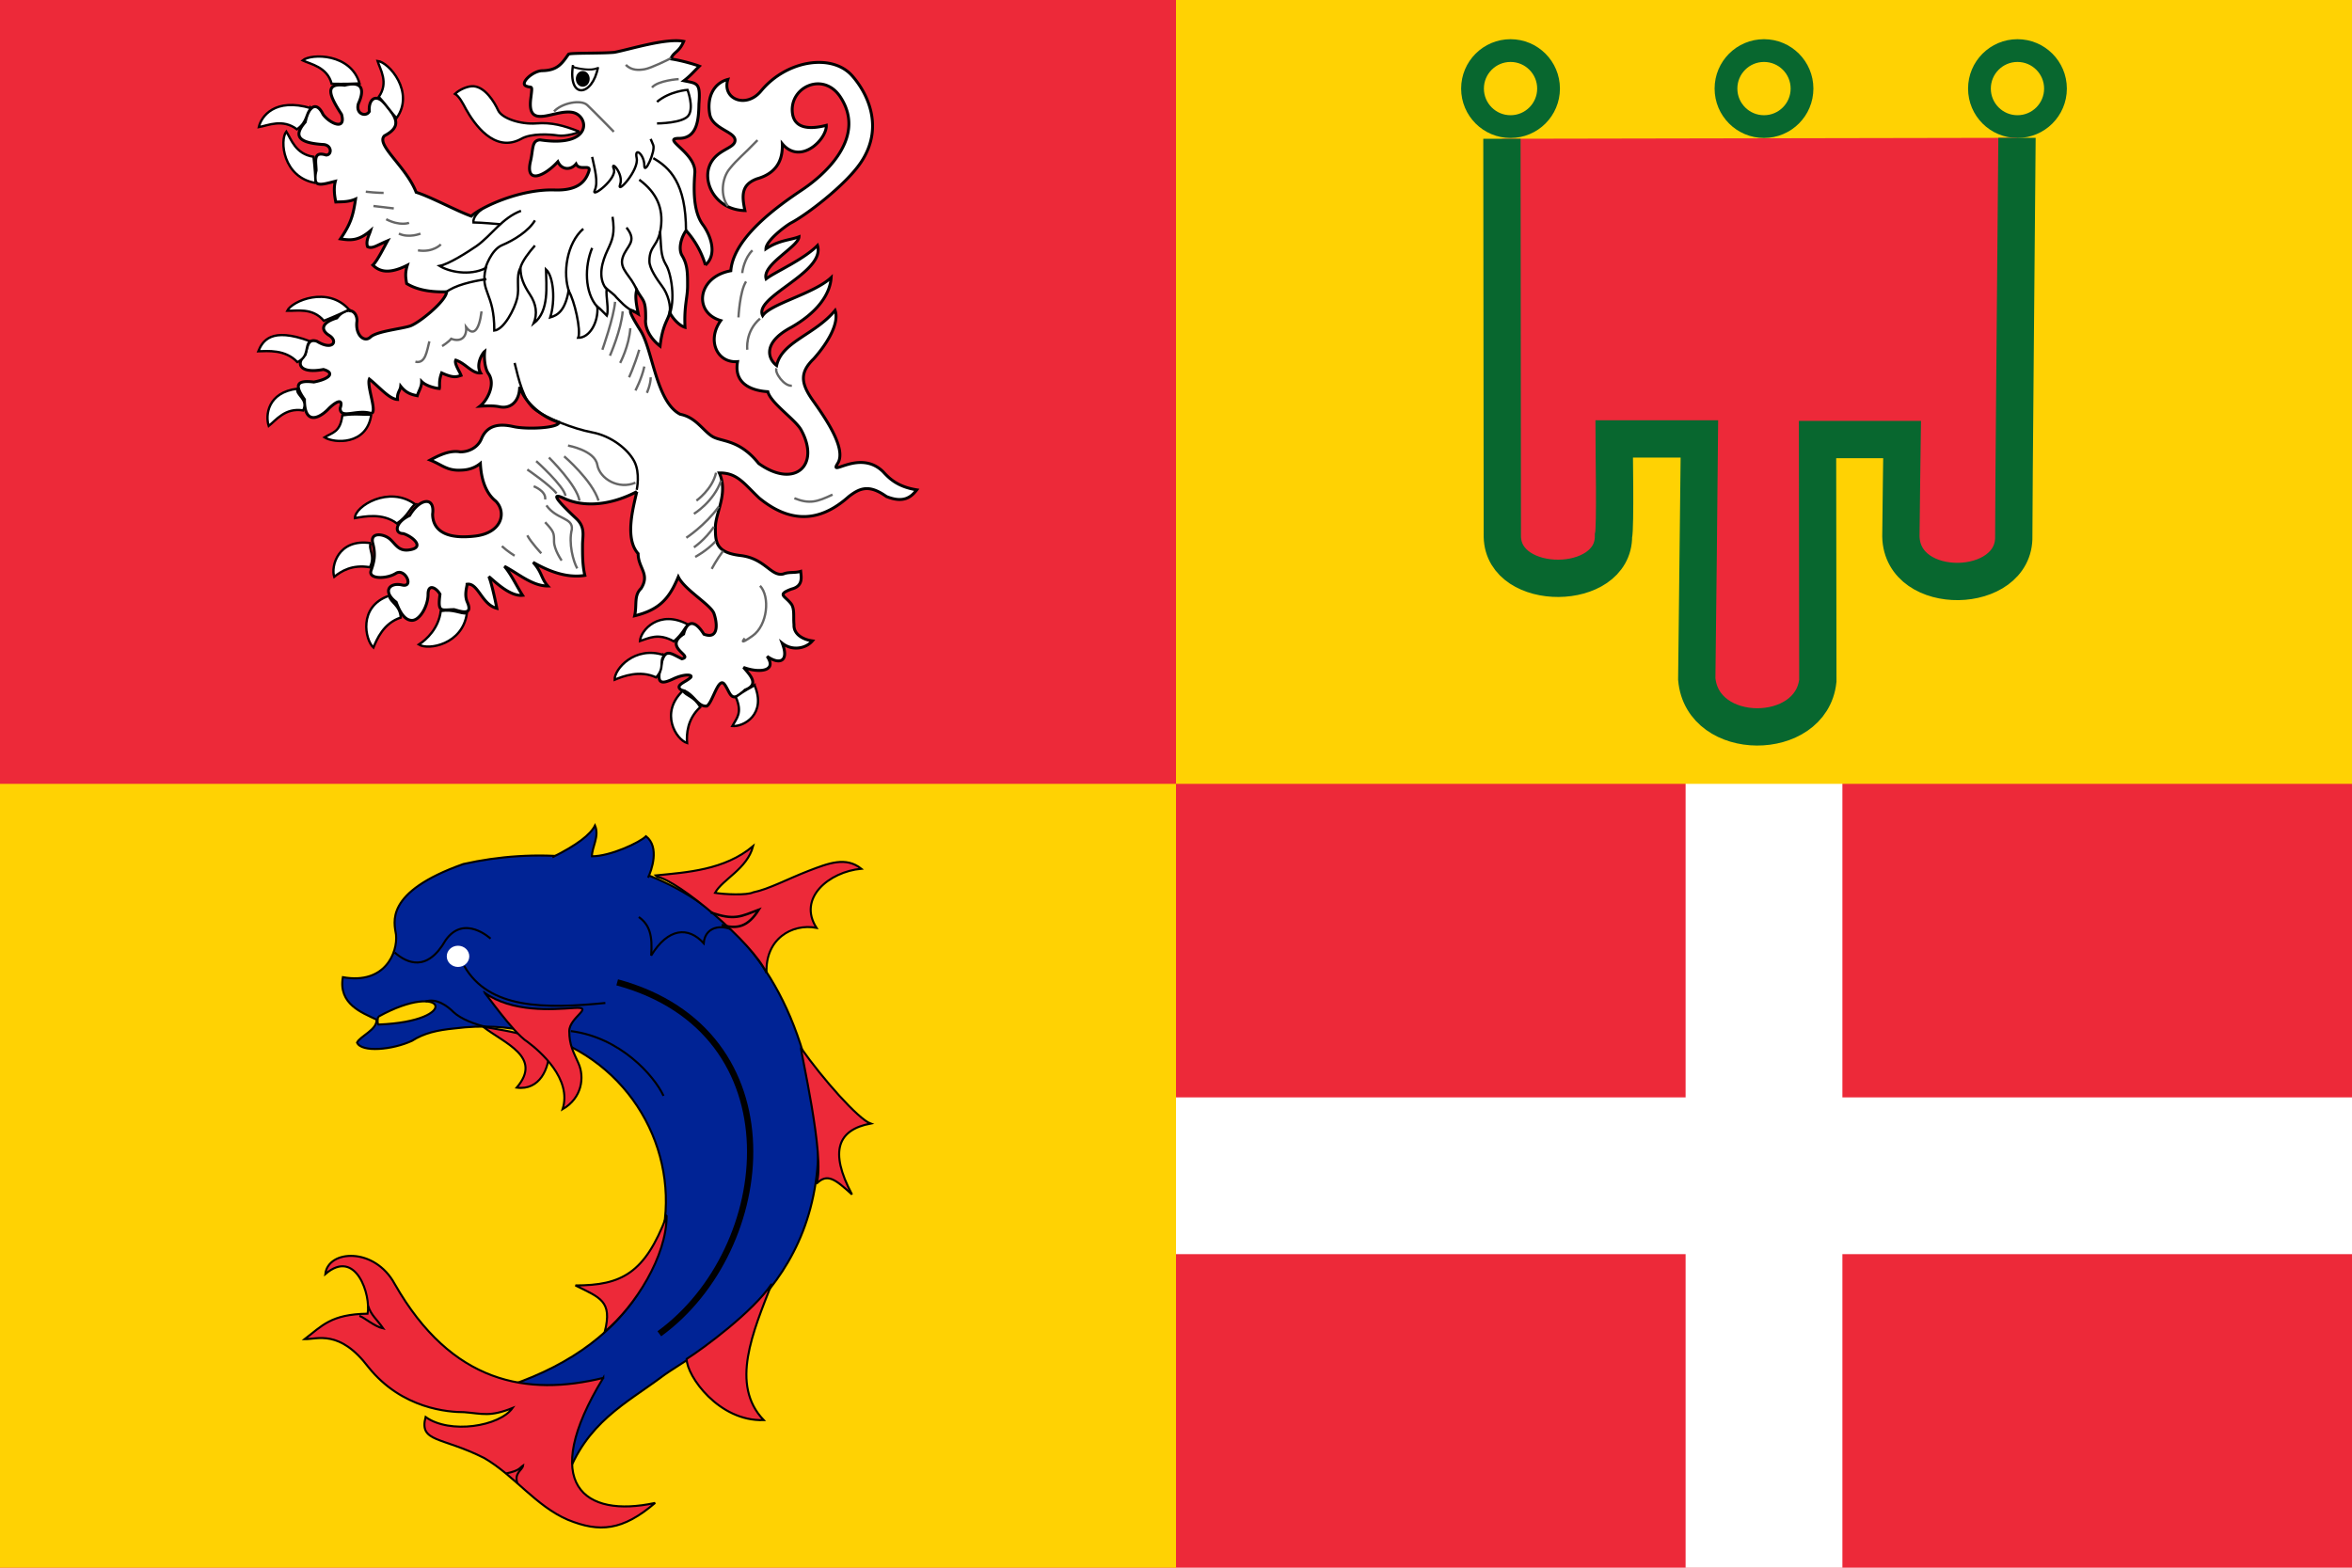 <svg xmlns="http://www.w3.org/2000/svg" width="900" height="600"><path fill="#ed2939" d="M0 0h900v600H0z"/><path stroke="#fff" stroke-width="60" d="M300 450h600M675 150v450"/><path fill="#ffd203" d="M0 300v300h450V0h450v300z"/><g stroke="#000" stroke-width=".892"><g fill="#fff"><path stroke-width="1.115" d="M243.675 188.165c-10.64 5.567-20.767 5.899-27.86 2.56-7.093-3.34 1.182 4.453 4.729 7.793 3.546 3.34 2.364 6.68 2.364 10.02 0 3.341-.062 7.668.89 11.686-7.093 1.114-13.893-1.666-19.804-5.004 3.48 3.823 2.997 6.059 5.618 9.056-5.989.05-11.64-5.029-16.586-7.517 2.566 2.993 4.73 7.663 6.932 11.086-4.83.494-10.572-5.271-12.916-7.185.756 1.498 2.29 7.994 3.072 12.162-5.777-1.424-7.157-9.866-11.39-9.224.015.934-1.173 3.988.092 6.842 2.5 5.643-3.181 3.317-5.058 2.87-4.961.056-6.352 1.401-5.39-5.877-1.181-2.228-4.57-4.422-4.57.034 0 4.453-3.12 9.963-6.154 9.963s-4.886-3.8-6.045-6.957c-5.449-4.167-2.474-7.69 2.255-6.577 4.728 1.114 1.159-6.68-2.388-4.454-3.547 2.227-10.664 2.275-9.481-1.066 1.181-3.34 1.852-5.992.67-10.445-1.183-4.454 4.35-3.697 6.715-1.47 2.363 2.227 3.412 4.935 8.14 3.823 4.73-1.114.354-4.937-3.193-6.073-3.547 0-3.194-4.253 2.437-6.933 3.926-6.65 9.727-7.38 8.788-.506 0 3.342 1.596 10.045 15.99 8.427 10.64-1.114 12.409-9.194 8.141-13.442-2.657-2.1-5.472-6.387-5.848-14.4-1.73 1.415-4.09 2.497-7.303 2.576-5.445.328-7.244-1.995-11.921-3.86 2.913-1.525 7.242-3.889 11.488-3.12 3.499.037 6.893-1.834 8.184-5.129 2.366-5.565 7.487-5.6 12.092-4.579 5.154 1.204 17.525.61 17.525-1.617-5.674-1.682-12.654-6.651-15.045-13.548-.012 5.143-3.12 8.533-7.685 7.613-2.211-.506-5.445-.335-7.505-.222 2.531-1.927 6.236-8.284 3.228-12.522-1.38-1.996-1.697-5.983-1.42-8.432-.864.688-3.529 4.956-1.542 8.23-3.234.293-5.763-3.696-9.518-4.914-.67 1.286 1.529 4.395 2.03 5.84-1.687.522-2.825 1.158-7.43-.96-1.222 3.282-.59 4.814-.879 5.987-1.457-.102-5.022-.914-6.775-2.694.038 2.107-1.168 3.681-1.671 5.452-2.31-.458-4.316-1.056-6.336-3.628-.157 1.664-1.464 2.401-1.222 5.064-3.162-.15-6.786-4.62-10.782-7.818-1.158 2.824 3.728 14.142.182 13.028-5.423-1.366-11.2 2.4-11.359-1.824 1.182-3.34-.645-3.41-4.19-.07-3.146 3.466-9.508 7.223-9.458-3.34-4.11-5.762-2.743-7.439 3.57-6.657 5.91-1.114 8.3-3.5 3.681-4.81-8.91 1.721-10.764-2.123-7.009-5.612.94-3.111.94-6.302 4.486-5.188 6.092 3.764 8.275 0 4.73-2.228-3.547-2.227-2.77-4.982 2.923-6.68 3.412-4.476 7.715-3.34 7.715 1.113-.805 5.337 2.767 8.448 5.132 6.22 2.363-2.226 11.541-3.11 15.087-4.222 3.547-1.114 14.065-9.79 14.065-13.131-7.814.268-12.54-1.445-15.281-3.15-.357-2.187-.702-3.88.264-7.03-7.71 3.898-11.05 2.012-13.2-.032 1.702-1.557 4.456-7.19 5.636-9.301-4.315 1.802-5.724 3.143-7.648 2.27-.806-2.202.626-4.427 1.138-6.173-4.562 3.933-7.544 3.784-11.526 3.165 4.113-6.004 4.877-9.154 5.796-15.25-2.762 1.234-5.752 1.033-7.58 1.145-.39-1.988-.947-5.03-.159-7.953-5.572 1.378-9.105 2.778-7.36-4.097 0-3.34-1.367-7.565 3.814-5.924 2.365 0 2.23-4.05-1.317-4.05-9.178-.63-11.359-3.214-6.666-8.575 1.34-6.371 4.437-7.944 6.801-2.962 2.365 3.34 8.945 6.545 7.091 0-4.264-6.544-7.055-12.142 1.185-11.133 7.434-1.895 7.385 2.433 5.265 7.035-1.182 4.098 3.01 5.212 4.19 2.985-.426-4.247 2.266-7.335 6.021-2.858 4.693 5.487 6.277 8.7-.218 12.168-3.547 3.34 8.275 11.752 12.114 21.635 5.717 1.803 15.27 7.047 21.097 9.138 3.546-3.34 18.474-10.459 31.918-10.021 9.302.298 11.822-3.603 13.005-6.943 1.181-3.34-3.498-.07-4.84-3.031-2.01 2.47-5.485 2.377-6.96-.861-5.227 5.73-12.621 8.764-10.444-.276 1.08-4.608.393-7.84 3.62-8.069 20.126 3.054 18.856-8.942 12.736-10.456-6.833-1.622-17.858 7.113-16.282-5.36.74-5.859.487-3.72-1.876-4.833-2.367-1.113 2.767-5.82 6.313-5.82 5.69-.125 7.408-2.582 10.017-6.324.887-.556 13.076-.247 17.586-.722 5.833-1.11 19.925-5.569 26.478-4.183-1.784 4.248-3.81 3.937-4.929 6.703 4.612.683 9.87 2.364 10.921 2.79-2.365 2.33-3.706 3.929-5.914 5.582 5.133 1.09 6.393.605 5.754 8.884-.105 5.703-.512 13.154-7.606 13.154-7.093 0 6.493 5.428 6.045 13.142-.456 6.02-.744 14.864 3.119 19.984 2.424 3.302 5.9 10.995.915 15.38a34.226 34.226 0 0 0-7.375-13.192c-1.727 2.257-3.224 6.918-1.497 9.658 2.12 3.485 2.046 7.082 2.046 11.534 0 4.455-1.387 7.754-.976 15.827-1.97-.554-4.522-3.052-5.839-5.653-.663 2.967-2.721 4.468-3.703 12.841-4.527-3.553-5.824-7.747-5.52-10.274.109-7.838-1.042-6.758-3.407-11.212-.668 2.135-.317 4.905.589 9.167-3.547-2.227-4.754-2.567.86 6.402 4.627 7.248 5.98 27.364 15.206 32.016 5.911 1.114 8.642 6.2 12.188 8.427 3.546 2.225 10.248.973 17.792 10.375 13.58 9.78 23.804.925 16.259-12.833-2.306-4.087-11.554-10.17-12.736-14.623-6.68-.411-13.078-3.35-11.577-11.512-7.755.678-11.921-8.103-6.424-15.714-10.593-3.063-8.983-16.723 3.84-19.053 1.024-12.938 18.572-25.126 27.19-30.924 6.973-4.617 25.32-19.268 14.808-35.475-6.655-10.28-20.11-3.649-18.355 6.53.9 5.065 5.906 6.016 12.895 4.2.246 5.273-9.841 15.414-16.844 7.06.159 4.537-.84 10.927-9.7 13.406-5.912 2.228-5.875 6.176-4.594 12.168-10.897-.264-16.04-10.137-13.676-16.817 2.364-6.68 9.896-6.76 9.896-10.1s-8.64-4.327-9.678-9.918c-1.191-6.55 1.502-11.957 6.925-13.36-2.353 7.565 7.027 11.3 12.686 4.43 9.8-11.858 27.053-14.44 34.71-6.002 5.188 5.714 13.04 19.224 3.462 33.402-5.815 8.608-20.857 20.075-26.745 23.106-2.144 1.222-9.506 6.734-9.546 9.913 5.092-3.405 9.2-3.286 12.655-4.622-.214 3.834-14.292 10.682-12.574 16.1 3.592-2.76 14.144-7.224 19.658-12.784 3.146 10.426-24.631 19.638-20.98 26.86 3.152-4.607 19.64-8.405 26.198-14.566-.417 6.638-5.619 13.58-15.393 19.102-11.25 6.025-8.568 12.248-5.47 14.548 2.047-9.206 14.645-11.714 22.374-21.092 1.692 4.765-2.78 12.488-8.203 18.536-5.29 5.166-5.046 9.241-.317 15.92 4.728 6.682 13.052 18.549 9.506 24.115-3.546 5.567 8.42-5.682 17.39 3.191 2.34 2.544 5.488 5.74 12.881 6.925-2.21 2.866-5.13 5.158-11.602 2.557-6.641-4.697-10.09-3.316-14.39-.023-8.057 7.208-19.633 12.639-34.26.632-5.911-5.568-8.407-9.733-15.32-9.643 3.547 7.795-1.498 15.29-1.498 20.854 0 5.57.158 9.643 9.615 10.757 9.457 1.112 11.664 8.173 16.391 7.059 2.141-.883 4.358-.302 6.634-1.003.212 2.241 1 5.658-3.505 6.772-5.911 2.226-2.313 2.589.052 5.93 1.161 2.002.607 4.796.895 7.713-.195 3.581 3.278 5.69 7.051 6.196-2.638 3.087-7.867 3.84-11.535.908 2.72 7.016-1.066 8.354-5.795 5.014 3.987 5.752-3.136 6.453-9.047 4.225 2.805 3.205 6.036 6.576.614 8.653-5.559 5.487-5.46 1.24-7.824-2.1-2.365-3.34-4.52 6.795-6.8 8.243-3.755.434-5.022-5.006-9.751-6.12-2.717-1.745 1.451-3.007 3.119-4.453 2.072-1.446-1.499-2.054-6.228.172-4.728 2.227-6.458 1.801-4.874-4.545 1.451-7.61 3.558-5.384 8.176-3.135 4.755-1.033-7.396-4.326.67-9.495.815-3.482 3.354-6.952 7.757.082 5.91 2.228 5.031-4.588 3.848-7.928-1.182-3.34-11.237-9.057-13.65-14.015-3.366 8.053-7.01 12.553-16.713 14.901.976-4.276-.384-7.66 2.46-10.455 3.547-5.568-1.115-7.787-1.115-13.353-5.231-5.82-1.877-17.526-.512-23.713l.002-.003z"/><path d="M221.464 50.304c-5.84-2.29-10.425-3.534-16.265-3.075-5.84.458-13.14-1.833-14.6-5.043-1.46-3.207-4.867-8.707-9.246-9.166-2.191-.228-5.464 1.204-7.247 2.902 1.598.908 2.989 3.572 4.204 5.864 3.078 5.519 10.83 16.9 21.049 11.401 3.893-2.292 11.193-1.789 14.113-1.33 2.92.458 8.478-1.094 7.992-1.553zM151.754 45.205c7.059-9.91-2.915-21.433-7.295-21.89.974 3.207 4.38 8.248.486 13.75 3.408 3.666 4.864 6.25 6.809 8.082v.058zM137.576 31.928c-3.308-11.539-18.465-11.543-21.78-8.806 3.174 1.487 9.423 2.519 11.108 8.936 5.171.103 7.922-.012 10.672-.13zM119.032 41.412c-13.908-4.133-19.093 3.171-19.992 7.234 3.483-.61 9.135-3.327 14.58.844 4.197-2.846 3.3-6.332 5.423-7.983l-.011-.095zM158.834 192.989c-10.014-7.342-23.096.786-23.022 5.306 3.484-.61 10.615-2.118 16.062 2.053 4.197-2.847 4.838-5.707 6.961-7.359h-.002zM133.592 118.526c-8.065-9.229-21.875-3.348-23.697.431 3.539.125 9.686-1.362 14.03 3.831 4.758-1.914 7.212-3.087 9.665-4.262h.002zM118.585 130.587c-14.934-5.574-18.148-.01-19.74 3.858 3.544-.064 10.292-.812 14.943 4.14 4.634-2.165 2.73-5.964 4.797-7.998zM113.88 148.765c-11.566 1.375-12.366 10.295-11.055 14.257 2.73-2.126 6.266-7.087 13.179-5.935 2.198-4.41-3.126-5.908-2.124-8.322zM141.856 207.865c-12.54-1.832-15.284 8.92-13.975 12.884 2.731-2.127 6.754-4.797 13.665-3.645 2.199-4.408-.69-6.824.31-9.239zM148.872 228.01c-11.92 4.096-9.161 16.945-5.983 19.818 1.302-3.103 3.83-9.334 10.471-11.469-.333-4.862-4.128-5.778-4.488-8.349zM263.258 239.015c-11.03-5.913-18.11 2.2-18.38 6.342 3.356-1.072 6.96-3.267 12.984.122 3.719-3.384 3.548-4.544 5.396-6.464zM253.933 250.694c-11.032-3.545-18.83 5.302-18.738 9.453 3.251-1.33 9.569-3.798 15.87-.886 3.412-3.662 1.192-6.05 2.868-8.108l-.061-.057.061-.402zM261.287 264.406c-8.946 8.476-2.56 18.64 1.615 19.97-.223-3.33.018-9.158 5.07-13.746-2.494-4.269-5.2-4.039-6.685-6.224zM288.735 262.248c4.646 11.123-4.115 15.969-8.507 15.632 1.605-2.975 4.023-5.021 1.315-11.12 4.088-2.987 4.91-3.063 7.192-4.512zM178.651 234.76c-1.639 11.853-14.711 14.227-18.384 11.933 2.93-1.874 7.623-6.267 8.38-12.84 5.112-.755 7.261 1.137 10.004.907zM142.069 158.667c-1.637 11.851-14.223 11.018-17.896 8.726 2.932-1.875 6.057-1.853 6.814-8.426 5.112-.754 8.34-.068 11.083-.3h-.002zM120.747 70.025c-12.491-2.109-13.805-16.328-11.195-19.674 1.848 2.848 3.477 8.623 10.411 9.65.558 4.843.671 7.434.784 10.026v-.001z"/></g><g fill="none" stroke="#666"><path d="M274.003 180.928c-1.46 6.415-7.504 10.675-7.504 10.675M289.857 53.648c-5.309 5.56-7.638 7.154-10.706 10.999-2.945 3.592-3.606 10.287-.614 14.231M287.929 95.82c-2.92 2.75-3.894 7.791-3.894 8.708M285.492 107.734c-2.435 3.666-2.92 13.75-2.92 13.75M290.832 121.933c-5.84 5.04-4.867 11.915-4.867 11.915M297.169 140.977c-.988 1.416 2.926 7.016 5.84 6.624M318.576 189.308c-5.84 2.75-8.771 3.726-14.6 1.375M290.832 224.202c3.894 4.125 2.93 15.07-2.909 19.195-5.84 4.125-2.92.915-2.92.915M275.954 183.891c-2.92 8.25-10.425 12.767-10.425 12.767M275.064 193.9c-5.353 7.333-12.442 11.915-12.442 11.915M273.177 201.624c-3.406 5.042-7.646 7.857-7.646 7.857M273.813 207.189c-3.406 3.665-7.786 5.957-7.786 5.957M276.716 210.849c-2.433 3.21-4.379 6.876-4.379 6.876M209.085 193.433c3.894 5.5 10.22 4.584 9.733 9.168-1.337 5.328.547 12.318 2.069 14.952M208.598 199.868c3.406 3.666 3.406 4.125 3.406 7.333s2.92 7.333 2.92 7.333M201.773 204.903c1.46 2.75 5.353 6.876 5.353 6.876M192.047 209.029c1.944 1.833 4.865 3.666 4.865 3.666M212.011 42.65c2.92-3.207 10.284-4.715 12.718-2.424 2.434 2.292 10.154 10.216 10.154 10.216M235.367 115.521c-.486 5.957-4.867 18.332-4.867 18.332M238.27 119.182c-.486 6.874-4.867 16.957-4.867 16.957M241.194 125.615c-.485 6.876-3.894 13.293-3.894 13.293M244.607 133.867c-1.945 6.417-3.894 10.542-3.894 10.542M246.557 140.279c-.974 4.584-3.406 9.166-3.406 9.166M248.995 144.404c0 2.75-1.46 5.958-1.46 5.958M184.267 119.182c-.973 7.79-3.342 9.477-5.91 6.02.347 3.599-1.817 5.951-5.705 4.455-.974 1.247-3.473 2.816-3.473 2.816M164.303 130.651c-.974 3.666-1.46 8.709-5.354 7.792M139.971 73.37c3.892.458 6.814.458 6.814.458M142.896 78.849l7.786.917M147.77 83.907c5.354 2.75 8.76 1.374 8.76 1.374M152.624 89.409c3.894 1.833 8.274 0 8.274 0M159.936 95.82c5.84.917 8.759-2.29 8.759-2.29M229.03 191.614c-2.435-7.792-13.14-16.959-13.14-16.959M221.739 191.614c-.974-5.958-11.68-16.5-11.68-16.5M216.376 189.774c-.486-3.666-11.192-13.293-11.192-13.293M212.965 188.864c-2.435-3.208-11.194-9.168-11.194-9.168M208.598 191.149c.486-3.208-4.38-5.042-4.38-5.042M243.145 184.736c-6.326 2.75-13.627-1.375-14.6-6.876-.972-5.498-11.192-7.331-11.192-7.331M239.457 24.827c2.19 2.159 4.853 2.095 7.297 1.658 2.447-.44 9.146-3.73 9.974-4.228M249.482 33.483c2.435-2.749 10.22-3.207 10.22-3.207"/></g><g fill="none"><path d="M196.921 138.904c1.46 5.957 3.406 14.666 7.785 17.873 4.38 3.208 14.6 7.333 21.9 8.708 7.3 1.376 13.626 6.417 16.06 11 2.434 4.584.974 11.001.974 11.001M199.357 80.691c-7.298 2.75-11.203 9.355-17.033 13.492-3.476 2.365-10.556 6.911-14.112 7.59 3.44 2.178 11.322 4.002 17.674.836-2.27 9.353 3.314 9.25 3.252 23.914 3.724-.413 7.786-8.25 8.76-12.376.974-4.125-.596-8.259 1.264-11.71-.052 3.641 1.192 6.633 3.625 10.3 2.434 3.667 2.897 7.369 1.437 11.035 6.074-4.753 4.775-14.507 4.69-20.676 2.968 2.717 3.625 12.09 1.635 18.386 2.78-.805 5.644-2.448 7.026-10.183 2.23 3.542 4.843 15.182 3.682 17.974 4.137.095 7.748-5.554 7.344-11.956.76.584 2.837 2.715 3.598 3.47.867-2.441-.384-6.884-.087-10.31.936.866 2.968 2.223 3.726 3.312 1.075.99 3.603 4.26 7.314 5.757M249.97 60.524c6.326 3.667 12.53 9.51 12.53 27.843M244.607 68.777c6.814 5.042 9.245 11 8.274 18.333-.974 7.335-4.41 6.742-4.38 12.833-.066 2.676 2.923 7.034 4.866 9.626 2.237 2.894 3.493 7.718 2.829 10.33"/><path d="M252.577 88.477c.486 5.958.072 9.145 2.25 12.834 1.955 3.072 3.89 13.678 1.066 19.927M239.732 87.102c4.38 5.5 0 6.876-1.46 11.46-1.46 4.582 3.254 6.9 5.31 12.338M234.392 82.977c.974 6.417 0 8.707-1.947 12.832s-3.897 10.297-.505 14.69M226.592 94.91c-2.92 6.876-2.958 16.964 1.909 22.462M223.201 87.568c-6.326 5.5-8.024 17.049-5.373 24.237M204.699 93.98c-2.433 2.75-4.842 5.926-5.583 8.522M204.699 84.352c-2.433 4.125-8.144 7.627-12.525 9.46-4.38 1.833-6.455 8.872-6.455 8.872M251.411 38.984c4.865-4.125 11.678-4.584 11.678-4.584s2.435 6.417.487 9.625c-1.946 3.209-12.165 3.209-12.165 3.209M184.342 80.078c-1.69 1.281-3.408 3.337-3.19 5.051 2.435 0 10.234.682 10.234.682M226.592 60.06c.974 4.582 2.435 9.624.974 12.833-1.459 3.208 8.76-4.583 7.3-8.251-1.46-3.665 3.892 1.833 2.432 5.96-1.46 4.125 7.301-5.502 6.329-10.084-.975-4.584 2.92-1.376 2.92 2.75s4.378-5.5 3.405-7.792l-.973-2.292M186.13 106.845c-5.412.785-12.26 2.353-15.592 5.097"/></g><path stroke-width="1.25" d="M225.016 30.183c0 1.315-.906 2.382-2.023 2.382-1.12 0-2.023-1.067-2.023-2.382s.904-2.381 2.023-2.381c1.117 0 2.023 1.066 2.023 2.381z"/><path fill="none" d="M219.259 24.89c-2.081 13.332 7.495 12.156 9.576.785"/><path fill="none" stroke-width=".781" d="M219.195 25.597c2.086.78 7.297 1.56 9.12.521"/></g><g stroke="#08672f"><g fill="none" stroke-width="8.71"><ellipse rx="14.548" ry="14.549" cx="578.011" cy="33.904"/><ellipse rx="14.548" ry="14.549" cx="675" cy="33.904"/><ellipse rx="14.548" ry="14.549" cx="771.989" cy="33.904"/></g><path fill="#ed2939" stroke-width="14.276" d="M574.717 53.113c0 3.14.154 149.046.154 152.3.464 21.421 42.65 21.152 42.536-.27.812-3.255.233-34.353.233-37.148h32.673c0 3.727-1.043 88.705-1.043 91.843 2.126 24.468 43.77 24.282 46.323.698 0-4.068-.116-89.514-.116-92.309h32.364s-.463 33.428-.463 37.033c.463 23.637 43.773 22.498 43.194-.09-.115-3.955 1.237-149.159 1.237-152.422"/></g><g fill="#ed2939" stroke="#000" stroke-width=".781"><path d="M184.723 392.858c8.278 6.492 23.047 11.608 12.995 23.408 8.87 1.179 12.43-7.477 12.43-13.966 0-6.488-24.834-8.853-25.425-9.442z"/><path fill="#002395" d="M194.942 530.296c98.743-33.158 63.742-147.507-21.02-136.68-6.554.639-11.574 1.749-16.274 4.735-7.46 3.466-19.325 4.561-21.022.676 1.23-2.531 7.776-4.933 7.458-8.795-5.59-2.666-14.675-5.93-12.884-16.239 16.164 2.905 21.024-9.473 20.345-16.241-.678-4.537-4.747-16.239 25.767-27.066 54.246-12.178 124.77 7.443 135.623 100.143 4.069 63.605-46.115 85.933-59.676 96.085-13.56 10.149-29.157 17.594-36.616 39.243-2.712-18.943-12.884-29.094-21.701-35.86z"/><path fill="none" d="M151.021 364.541c4.729 4.13 12.416 7.66 19.51-4.719 7.097-10.03 17.18-.587 17.18-.587M177.631 369.711c9.46 16.531 30.837 16.446 54.013 14.156"/><path fill="none" stroke-width="2.4" d="M236.171 375.966c69.43 18.876 60.75 102.064 16.116 134.509"/><path d="M230.839 527.371c-28.97 7.078-57.941 2.358-79.818-35.987-7.686-14.162-25.521-13.115-26.542-3.75 11.798-10.165 17.51 8.216 16.174 15.154-14.047.203-17.43 4.67-24.082 9.751 4.822.06 13.369-3.828 24.4 10.703 12.906 16.083 30.745 17.239 36.657 17.239 7.095.587 9.848 1.868 18.52-1.607-4.993 7.078-24.036 10.122-33.3 3.45-2.539 9.824 6.089 7.438 22.465 15.723 11.506 6.691 19.721 18.345 31.927 23.6 12.193 5.003 21.033 4.184 33.448-6.432-27.198 5.896-44.681-7.137-19.85-47.844zM295.283 491.384c-7.095 18.287-16.055 38.56-3.049 52.129-17.144.592-29.48-16.913-29.48-23.403 6.504-4.131 25.434-18.107 32.529-28.726zM255.08 465.426c-8.276 21.826-17.17 26.547-34.905 26.547 9.458 4.718 14.211 5.9 11.255 17.697 11.825-10.027 23.65-28.908 23.65-44.244z"/><path fill="none" d="M244.438 350.973c4.136 2.949 5.32 7.078 4.729 14.748 6.504-10.619 14.19-11.21 20.101-4.72.59-7.08 8.28-7.669 13.6-3.54M218.421 394.63c18.92 2.36 31.927 17.108 35.476 24.778"/><path d="M250.942 335.043c11.822-1.177 26.228-1.984 37.248-11.209-2.366 8.85-11.62 12.584-14.579 17.892 3.55.59 12.213.988 14.579-.193 5.911-1.179 13.597-5.31 21.283-8.258 7.683-2.95 14.202-5.505 20.112-.784-12.415 1.18-24.443 11.221-17.156 22.613-9.459-1.771-19.694 4.342-19.104 17.323-5.32-11.799-34.108-35.614-41.792-36.793l-.591-.591zM306.515 401.118c8.28 11.798 21.878 27.14 26.607 28.906-12.416 2.364-15.953 10.44-7.096 27.14-6.503-5.9-9.458-8.26-13.598-4.13 3.548-9.437-6.502-52.504-5.913-51.916z"/><path fill="#ffd203" d="M144.902 389.042c25.596-14.126 32.24 1.847-.107 3.086-.558-.866-.206-1.973-.206-2.565l.313-.521z"/><path d="M185.313 379.88c10.644 7.67 26.013 6.488 34.291 5.9 8.278-.59-1.772 3.54-1.772 8.848s1.532 7.83 3.547 12.39c2.329 5.265 1.388 13.194-6.107 17.517 3.741-11.595-8.676-22.236-13.403-25.777-5.604-3.496-16.556-19.467-16.556-18.878z"/><path fill="#fff" d="M179.573 366.016c0-2.245-1.931-4.06-4.312-4.06-2.38 0-4.307 1.815-4.307 4.06 0 2.243 1.928 4.062 4.307 4.062 2.38 0 4.312-1.819 4.312-4.062" stroke="none"/><path fill="none" d="M140.898 499.891c1.149 3.545 3.149 4.832 5.766 8.563-3.466-.786-7.244-4.237-9.14-4.822M193.604 563.951c5.413-1.133 5.28-2.235 6.56-3.063-.246 1.866-3.654 2.788-2.1 7.06M162.848 383.283c4.232-1.388 8.467 1.85 10.672 4.059 2.827 2.691 8.378 4.748 12.353 5.66"/><path fill="#002395" d="M211.375 328.11c9.46-4.722 14.54-8.646 16.311-12.183 1.776 4.13-1.181 8.258-1.181 11.797 7.093 0 18.33-5.308 20.694-7.668 5.322 4.13 2.121 13.15.764 15.86"/><path fill="none" stroke-width=".938" d="M271.881 349.159c9.198 3.337 11.78 1.511 18.47-.99-4.18 6.675-8.361 7.506-14.214 5.84"/></g></svg>